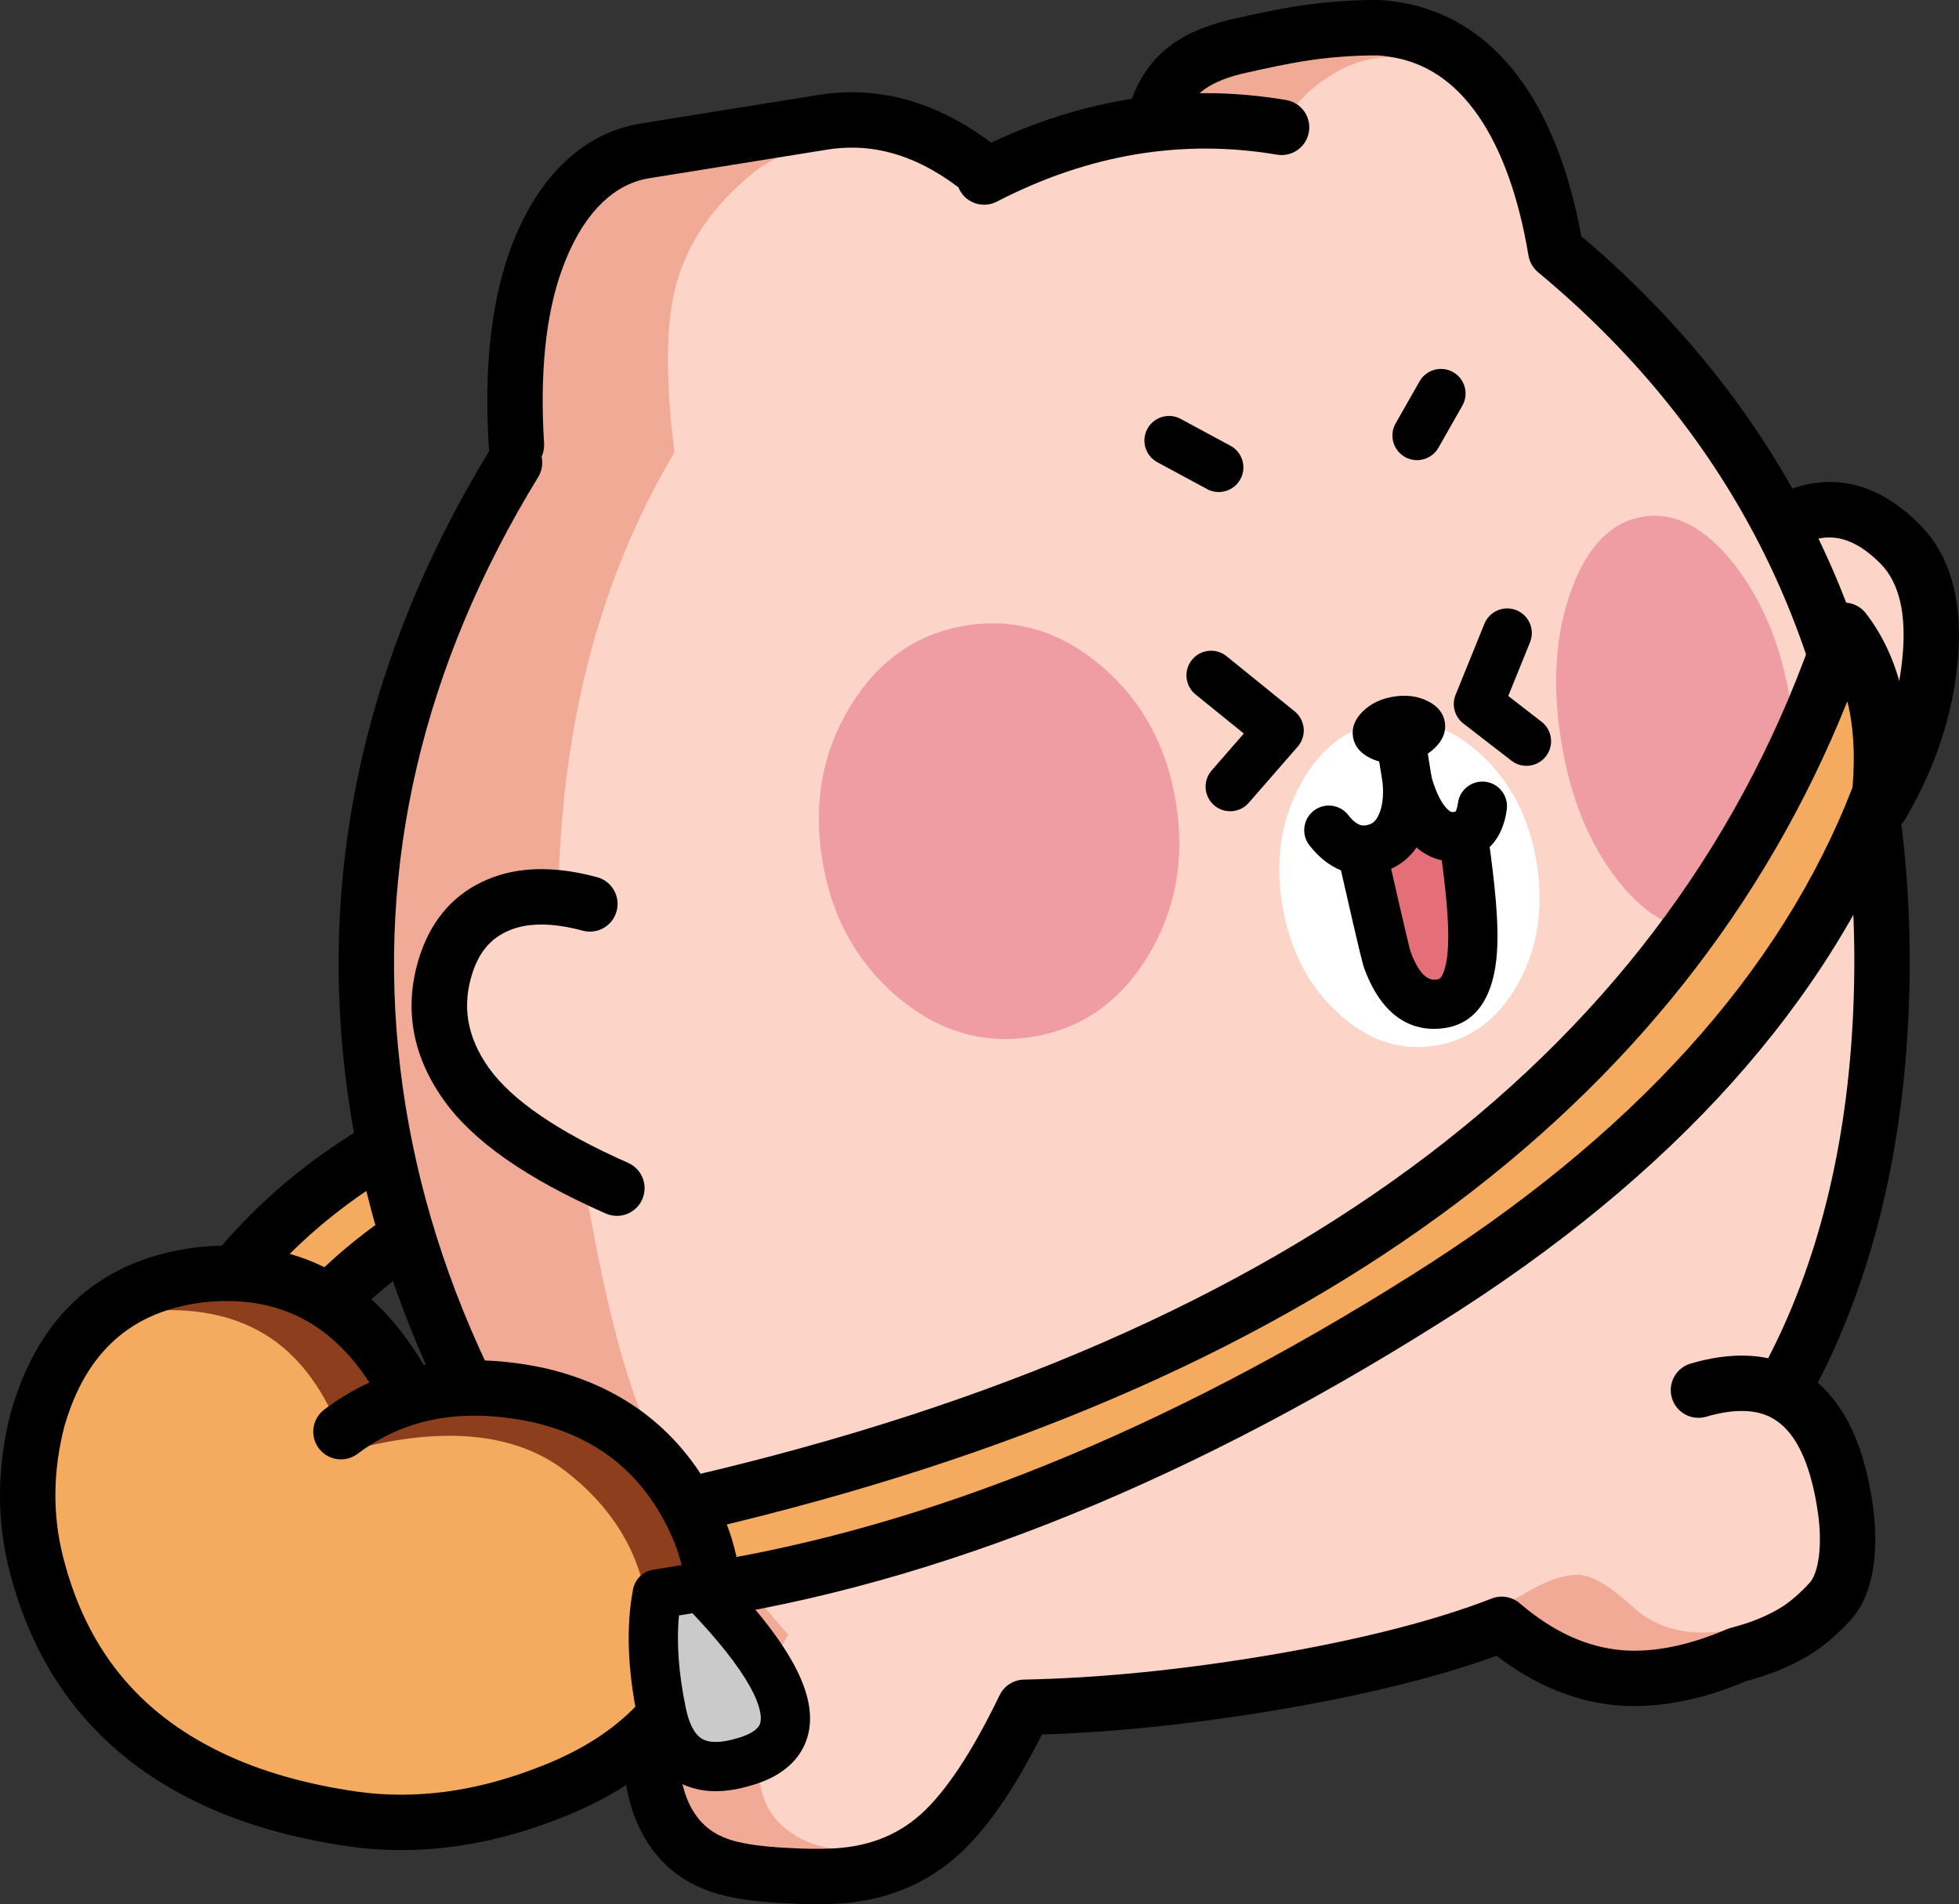 <?xml version="1.0" encoding="utf-8"?>
<!-- Generator: Adobe Illustrator 16.0.0, SVG Export Plug-In . SVG Version: 6.00 Build 0)  -->
<!DOCTYPE svg PUBLIC "-//W3C//DTD SVG 1.1//EN" "http://www.w3.org/Graphics/SVG/1.1/DTD/svg11.dtd">
<svg version="1.1" id="레이어_1" xmlns="http://www.w3.org/2000/svg" xmlns:xlink="http://www.w3.org/1999/xlink" x="0px"
	 y="0px" width="533.583px" height="518.701px" viewBox="0 0 533.583 518.701" enable-background="new 0 0 533.583 518.701"
	 xml:space="preserve">
<rect x="0" y="0" width="533.583" height="518.701" fill="#333333" stroke="none"/>
<path fill="#FCD4C8" d="M512.465,219.183c7.505-12.837,11.902-25.949,13.193-39.341c1.396-14.138-1.263-24.645-7.979-31.52
	c-7.532-7.69-15.43-10.724-23.694-9.097c-8.989,1.858-20.528,9.486-34.612,22.885L512.465,219.183z"/>
<path d="M513.022,226.758c2.399-0.172,4.673-1.484,5.979-3.719c8.022-13.725,12.797-27.998,14.188-42.421
	c1.618-16.377-1.776-29.005-10.091-37.515c-9.395-9.592-19.676-13.363-30.544-11.229c-10.566,2.186-23.089,10.3-38.358,24.822
	c-3.018,2.872-3.137,7.646-0.266,10.666c2.869,3.015,7.642,3.137,10.665,0.266c16.173-15.384,25.753-19.892,30.942-20.965
	c5.562-1.097,11.09,1.185,16.774,6.989c5.049,5.168,7.022,13.75,5.862,25.5c-1.182,12.251-5.286,24.449-12.198,36.274
	c-2.103,3.597-0.892,8.217,2.705,10.317C510.045,226.543,511.558,226.864,513.022,226.758"/>
<path fill="#FCD4C8" d="M383.445,9.298c-3.055-0.696-5.721-1.089-7.998-1.176c-7.248-0.022-14.459,0.542-21.631,1.696
	c-4.303,0.691-10.109,1.879-17.422,3.565c-5.99,1.473-10.678,3.641-14.065,6.506c-3.784,3.212-6.425,7.738-7.919,13.583l1.012,6.289
	l-47.417,7.624l-3.023-1.383c-4.413-3.572-8.897-6.474-13.454-8.701c-8.855-3.749-17.924-4.895-27.208-3.437l-48.741,7.837
	c-6.832,1.156-12.882,4.534-18.15,10.134c-4.779,5.127-8.625,11.829-11.539,20.108c-4.668,13.201-6.38,29.832-5.136,49.892
	l-0.509,4.751c-32.548,53.112-45.43,108.325-38.648,165.642c6.737,57.039,32.351,111.269,76.839,162.69
	c-1.281,7.167-1.633,14.835-1.055,23.006c0.181,8.517,1.972,15.783,5.373,21.802c3.466,6.063,7.892,9.483,13.28,10.259
	c7.242,1.042,16.936,1.324,29.083,0.841c11.889-0.326,21.95-3.924,30.184-10.795c8.178-6.861,16.125-18.326,23.842-34.394
	c20.93-0.423,43.489-2.663,67.682-6.724c25.451-4.318,46.22-9.609,62.304-15.876c2.614-0.985,6.185-2.719,10.709-5.202
	c0.212-0.091,3.663-2.031,10.354-5.823c20.472,11.875,34.133,17.291,40.982,16.246l1.159-0.188
	c6.351-0.625,11.917-2.086,16.698-4.382c3.832-1.862,6.977-4.121,9.436-6.781c2.32-2.466,3.816-6.188,4.487-11.163
	c0.565-4.222,0.501-8.852-0.196-13.89c-1.986-14.113-6.335-23.911-13.046-29.398c-1.363-1.082-2.813-2.01-4.353-2.779
	c2.683-4.789,5.191-9.776,7.526-14.964c13.213-29.402,19.821-63.63,19.824-102.681c-0.044-40.399-7.831-77.039-23.361-109.913
	c-14.866-31.565-36.698-59.296-65.499-83.188c-2.878-17.195-7.855-30.91-14.935-41.148C402.136,18.009,393.646,11.847,383.445,9.298
	"/>
<path fill="#EF9CA3" d="M472.234,153.579c-7.867-9.938-16.103-14.216-24.703-12.834c-8.658,1.393-15.166,8.041-19.521,19.946
	c-4.355,11.903-5.286,25.607-2.793,41.113c2.484,15.448,7.664,28.172,15.541,38.167c7.867,9.939,16.131,14.213,24.789,12.819
	c8.601-1.382,15.08-8.026,19.435-19.93c4.347-11.961,5.278-25.666,2.794-41.115C485.283,176.241,480.102,163.519,472.234,153.579
	 M263.164,170.389c-13.355,2.147-23.851,9.438-31.489,21.869c-7.638,12.433-10.21,26.401-7.717,41.906
	c2.484,15.449,9.306,27.908,20.465,37.375c11.149,9.412,23.402,13.043,36.757,10.896c13.298-2.139,23.766-9.424,31.404-21.856
	c7.629-12.488,10.201-26.457,7.717-41.906c-2.493-15.505-9.314-27.963-20.465-37.375
	C288.687,171.887,276.461,168.25,263.164,170.389"/>
<path fill="#F4AB5F" d="M75.725,373.129l-17.808-18.358c15.227-21.606,36.269-38.572,63.125-50.898l20.785,15.76
	C109.455,334.411,87.421,352.244,75.725,373.129"/>
<path d="M70.311,378.381l-17.808-18.359c-2.526-2.602-2.841-6.633-0.751-9.598c15.935-22.607,38.189-40.577,66.144-53.407
	c2.527-1.157,5.486-0.834,7.704,0.846l20.785,15.758c2.115,1.604,3.232,4.202,2.94,6.841c-0.292,2.637-1.95,4.929-4.364,6.031
	c-30.733,14.03-51.812,30.963-62.655,50.322c-1.164,2.079-3.242,3.486-5.604,3.796c-0.146,0.019-0.291,0.032-0.438,0.044
	C74.049,380.813,71.868,379.988,70.311,378.381 M120.134,312.649c-21.527,10.527-39.095,24.446-52.345,41.467l6.702,6.907
	c11.535-16.185,29.293-30.526,52.99-42.803L120.134,312.649z"/>
<path fill="#F1AA95" d="M430.387,429.01c2.242,0.206,4.89,1.363,7.945,3.476c1.528,1.056,3.842,2.948,6.94,5.676
	c7.577,6.648,17.847,8.224,30.811,4.724c-11.36,5.73-19.562,9.626-24.608,11.683c-8.48,3.57-15.652,4.723-21.516,3.459
	l-25.537-18.39c3.85-1.751,8.678-4.281,14.484-7.594C423.521,429.775,427.348,428.763,430.387,429.01 M349.102,34.346l-38.637-0.069
	c-1.265-9.984,7.086-18.769,25.051-26.355c19.826-5.168,38.094-2.077,54.803,9.271c-9.428-2.672-17.768-2.096-25.02,1.729
	C358.047,22.749,352.648,27.89,349.102,34.346 M205.893,46.506c-11.849,9.375-19.233,20.298-22.152,32.765
	c-2.4,10.063-2.419,24.724-0.058,43.982c-13.719,23.091-22.965,48.827-27.739,77.213c-4.897,29.027-5.292,61.943-1.186,98.75
	c4.956,26.595,7.993,42.489,9.111,47.687c2.997,14.063,6.164,25.665,9.502,34.806c7.075,19.011,20.838,40.198,41.291,63.566
	c-4.398,7.499-7.089,15.571-8.076,24.219c-0.811,6.922-0.488,13.152,0.968,18.691c1.304,4.939,4.249,8.824,8.835,11.651
	c4.467,2.791,9.718,4.125,15.754,4.003c-1.006,0.785-3.053,1.427-6.143,1.923c-3.098,0.44-5.551,0.496-7.359,0.165
	c-3.56-0.675-6.218-0.842-7.975-0.501c-9.244,1.995-15.133,3.026-17.669,3.096c-8.904-1.171-14.417-8.888-16.541-23.148
	c-1.848-12.55-0.818-23.921,3.089-34.112c-23.765-17.571-43.645-45.475-59.64-83.706c-17.073-40.721-24.736-82.217-22.987-124.49
	c2.937-25.374,7.475-47.836,13.613-67.386c6.735-21.117,15.648-39.953,26.739-56.508c-0.47-7.848-0.049-16.319,1.261-25.416
	c0.941-7.169,2.592-15.386,4.95-24.649c2.721-14.756,10.443-24.458,23.165-29.108l38.065-6.12l28.751,3.526
	c-3.453-0.009-7.96,0.828-13.518,2.514C213.788,41.756,209.104,43.953,205.893,46.506"/>
<path d="M229.164,518.482c12.26-0.881,22.911-5.236,31.626-12.97c7.777-6.97,15.319-17.796,23.011-33.034
	c19.926-0.645,41.49-2.896,64.178-6.702c23.744-4.03,43.781-8.979,59.662-14.734c10.416,8,21.523,12.544,33.07,13.519
	c10.826,0.835,22.607-1.414,35.084-6.69c6.997-1.852,13.096-4.45,18.135-7.729c3.474-2.311,6.819-5.23,10.01-8.719
	c3.339-3.55,5.514-8.705,6.397-15.246c0.654-4.882,0.587-10.239-0.198-15.932c-2.217-15.74-7.127-26.736-15.006-33.581
	c1.579-3.077,3.098-6.23,4.539-9.429c13.592-30.252,20.485-65.838,20.488-105.777c-0.045-41.342-8.146-79.403-24.083-113.136
	c-14.899-31.635-36.882-59.877-65.367-83.983c-3.126-16.958-8.397-30.883-15.685-41.421C407.2,11.629,397.161,4.394,385.182,1.401
	c-3.694-0.845-6.766-1.288-9.539-1.396c-0.088-0.002-0.176-0.004-0.266-0.005c-7.617-0.023-15.307,0.579-22.85,1.792
	c-4.454,0.714-10.485,1.948-17.922,3.662c-7.207,1.77-12.973,4.487-17.24,8.097c-4.991,4.235-8.473,10.111-10.355,17.472
	c-1.033,4.035,1.402,8.146,5.438,9.179c4.03,1.033,8.144-1.402,9.177-5.44c1.107-4.331,2.905-7.504,5.491-9.699
	c2.466-2.085,6.165-3.748,10.985-4.933c7.002-1.613,12.697-2.779,16.818-3.442c6.694-1.077,13.51-1.615,20.271-1.601
	c1.779,0.08,3.959,0.412,6.484,0.987c8.291,2.073,15.193,7.133,20.946,15.43c6.405,9.262,11.015,22.083,13.696,38.095
	c0.298,1.786,1.23,3.405,2.621,4.562c27.809,23.068,49.171,50.186,63.492,80.596c14.983,31.717,22.6,67.617,22.643,106.707
	c-0.004,37.788-6.45,71.293-19.161,99.582c-1.364,3.031-2.808,6.019-4.308,8.929c-6.276-1.305-13.348-0.821-21.113,1.453
	c-3.997,1.173-6.287,5.365-5.115,9.363c1.174,3.998,5.362,6.287,9.361,5.115c7.063-2.072,12.854-2.08,17.217-0.027
	c1.042,0.527,2.04,1.168,2.971,1.908c5.082,4.154,8.566,12.435,10.27,24.542c0.598,4.323,0.662,8.312,0.189,11.837
	c-0.439,3.259-1.33,5.748-2.508,7c-2.436,2.662-4.849,4.781-7.24,6.374c-3.733,2.426-8.52,4.416-14.164,5.867
	c-0.375,0.096-0.74,0.221-1.097,0.374c-10.409,4.467-19.981,6.395-28.446,5.743c-9.723-0.821-18.896-5.008-27.988-12.793
	c-2.111-1.811-5.049-2.311-7.645-1.299c-15.531,6.05-35.996,11.254-60.828,15.467c-23.705,3.98-46.111,6.205-66.572,6.617
	c-2.838,0.058-5.408,1.708-6.643,4.269c-7.426,15.411-14.661,26.336-21.505,32.469c-6.694,5.938-14.814,8.977-24.801,9.289
	c-3.136,0.128-6.668,0.083-10.578-0.138c-9.491-0.412-14.412-1.53-16.886-2.398c-4.168-1.421-7.264-3.838-9.524-7.408
	c-2.583-4.125-3.979-9.66-4.131-16.42c-0.002-0.123-0.008-0.243-0.017-0.365c-0.53-7.506-0.209-14.619,0.956-21.145
	c0.4-2.241-0.231-4.542-1.721-6.263c-43.275-50.021-68.527-103.395-75.051-158.642c-6.548-55.324,6.099-109.428,37.587-160.812
	c1.06-1.73,1.339-3.717,0.938-5.554c0.502-1.093,0.748-2.322,0.669-3.606c-1.176-18.949,0.412-34.732,4.72-46.912
	c2.555-7.264,5.9-13.14,9.944-17.477c4.125-4.388,8.677-6.96,13.889-7.842l48.682-7.826c12.934-2.034,25.307,1.866,37.74,11.935
	c3.238,2.621,7.989,2.122,10.608-1.116c2.623-3.238,2.123-7.986-1.115-10.608c-15.716-12.729-32.412-17.814-49.602-15.109
	l-48.768,7.84c-8.518,1.441-16.05,5.615-22.447,12.415c-5.493,5.891-9.912,13.542-13.159,22.771
	c-4.983,14.092-6.852,31.882-5.55,52.864c0.023,0.365,0.071,0.724,0.143,1.07c-32.977,54.128-46.186,111.231-39.262,169.74
	c6.769,57.307,32.449,112.495,76.339,164.076c-0.908,6.666-1.11,13.74-0.601,21.089c0.236,9.435,2.404,17.486,6.443,23.936
	c4.135,6.532,9.97,11.107,17.361,13.628c5.007,1.755,11.916,2.812,21.065,3.207c4.302,0.242,8.328,0.294,11.869,0.147
	C227.388,518.589,228.281,518.544,229.164,518.482"/>
<path d="M268.6,55.751c0.993-0.07,1.988-0.342,2.928-0.828c24.821-12.866,50.484-17.173,76.284-12.795
	c4.11,0.693,8.001-2.067,8.698-6.177c0.697-4.106-2.068-8.002-6.176-8.698c-29.1-4.936-57.949-0.135-85.75,14.275
	c-3.699,1.917-5.142,6.47-3.225,10.168C262.789,54.456,265.685,55.961,268.6,55.751"/>
<path d="M328.781,133.223l-13.553-7.315c-3.258-1.757-4.475-5.826-2.715-9.085c1.758-3.257,5.824-4.476,9.084-2.714l13.554,7.313
	c3.259,1.759,4.474,5.826,2.715,9.086c-1.13,2.095-3.215,3.346-5.427,3.504C331.212,134.101,329.945,133.852,328.781,133.223
	 M382.648,124.465c-3.217-1.83-4.342-5.926-2.508-9.144l6.512-11.441c1.83-3.218,5.924-4.341,9.144-2.509
	c3.218,1.831,4.343,5.925,2.509,9.145l-6.512,11.44c-1.15,2.022-3.193,3.216-5.352,3.371
	C385.163,125.419,383.846,125.148,382.648,124.465"/>
<path d="M330.674,219.334c-2.793-2.433-3.084-6.668-0.651-9.459l8.765-10.062l-13.143-10.642c-2.877-2.33-3.32-6.552-0.99-9.432
	c2.33-2.879,6.553-3.32,9.432-0.989l18.541,15.015c1.414,1.146,2.304,2.817,2.461,4.63c0.158,1.814-0.43,3.613-1.625,4.986
	l-13.33,15.3c-1.211,1.391-2.869,2.163-4.574,2.284C333.84,221.09,332.074,220.556,330.674,219.334 M411.67,207.202l-13.086-10.12
	c-2.379-1.84-3.242-5.036-2.113-7.822l7.841-19.342c1.392-3.434,5.303-5.087,8.733-3.696c3.433,1.392,5.086,5.301,3.695,8.733
	l-5.931,14.63l9.065,7.011c2.93,2.264,3.468,6.476,1.201,9.406c-1.215,1.569-2.99,2.454-4.826,2.586
	C414.664,208.701,413.029,208.253,411.67,207.202"/>
<path fill="#FCD4C8" d="M141.18,244.861c5.656-1.078,12.152-0.623,19.49,1.365c14.227,24.425,16.68,50.235,7.356,77.428
	c-20.287-8.963-33.98-18.447-41.079-28.455c-7.399-10.47-9.164-21.447-5.295-32.937c2.616-7.664,7.317-12.92,14.103-15.765
	C137.45,245.772,139.258,245.226,141.18,244.861"/>
<path d="M168.56,331.179c2.695-0.193,5.197-1.832,6.366-4.478c1.683-3.81-0.041-8.264-3.852-9.948
	c-18.93-8.362-31.706-17.084-37.973-25.921c-5.973-8.448-7.382-17.009-4.3-26.162c1.92-5.626,5.06-9.198,9.872-11.218
	c1.235-0.527,2.536-0.919,3.917-1.18c4.497-0.863,9.918-0.444,16.106,1.233c4.021,1.091,8.163-1.284,9.255-5.306
	c1.089-4.022-1.286-8.165-5.307-9.255c-8.416-2.282-16.113-2.783-22.877-1.494c-2.446,0.464-4.795,1.175-6.979,2.11
	c-8.779,3.681-14.945,10.507-18.275,20.264c-4.673,13.875-2.558,27.231,6.275,39.727c7.981,11.251,22.433,21.391,44.189,31.001
	C166.144,331.07,167.371,331.265,168.56,331.179"/>
<path fill="#FFFFFF" d="M418.564,235.102c-1.954-12.152-7.021-22.017-15.199-29.59c-8.169-7.51-17.053-10.492-26.652-8.949
	c-9.6,1.544-17.045,7.151-22.338,16.826c-5.392,9.756-7.111,20.709-5.156,32.863c1.974,12.279,7.045,22.173,15.214,29.685
	c8.048,7.466,16.872,10.427,26.471,8.883c9.601-1.543,17.106-7.13,22.519-16.761C418.824,258.368,420.539,247.381,418.564,235.102"
	/>
<path d="M373.213,206.498c-2.729-1.354-4.293-3.273-4.691-5.757c-0.398-2.481,0.484-4.794,2.65-6.936
	c2.166-2.144,4.972-3.491,8.417-4.044c3.446-0.556,6.532-0.154,9.261,1.202c2.729,1.354,4.292,3.272,4.691,5.756
	c0.398,2.481-0.484,4.794-2.65,6.936c-2.166,2.144-4.971,3.49-8.417,4.045S375.94,207.853,373.213,206.498"/>
<path fill="#E56F79" d="M385.59,223.785l-13.821,11.718c3.694,16.282,5.735,24.937,6.127,25.962
	c3.409,9.232,8.508,13.143,15.299,11.731c4.979-1.057,7.624-6.436,7.933-16.14c0.235-5.919-0.563-15.285-2.396-28.095
	L385.59,223.785z"/>
<path d="M391.922,280.214c0.957-0.067,1.848-0.203,2.649-0.37c0.013-0.003,0.024-0.006,0.037-0.009
	c5.75-1.224,12.707-6.114,13.231-22.458c0.252-6.388-0.552-15.967-2.457-29.285c-0.524-3.666-3.92-6.193-7.588-5.688
	c-3.666,0.525-6.214,3.923-5.688,7.588c1.768,12.351,2.553,21.394,2.333,26.878c-0.001,0.025-0.002,0.048-0.002,0.072
	c-0.217,6.748-1.715,9.574-2.616,9.777c-1.478,0.305-4.524,0.895-7.623-7.496c-0.009-0.025-0.019-0.048-0.026-0.072
	c-0.14-0.464-1.13-4.238-5.851-25.05c-0.819-3.613-4.415-5.884-8.022-5.057c-3.611,0.817-5.875,4.41-5.056,8.022
	c5.565,24.537,6.069,26.002,6.388,26.836C376.983,278.366,385.809,280.654,391.922,280.214"/>
<path d="M372.652,238.217c1.391-0.1,2.623-0.354,3.633-0.641c4.859-1.282,8.749-4.545,11.139-9.406
	c2.254-4.479,3.104-10.032,2.493-16.448c-0.013-0.146-0.03-0.288-0.054-0.433l-1.038-6.449c-0.588-3.653-4.005-6.153-7.685-5.555
	c-3.657,0.589-6.144,4.03-5.555,7.687l1,6.224c0.334,3.768-0.059,6.797-1.171,9.004c-0.866,1.762-1.791,2.21-2.667,2.443
	c-1.13,0.316-2.839,0.804-5.518-2.63c-2.28-2.922-6.491-3.44-9.412-1.161c-2.919,2.277-3.439,6.492-1.161,9.411
	C362.116,237.256,368.189,238.538,372.652,238.217"/>
<path d="M396.83,234.554c7.506-0.538,12.506-5.687,13.584-14.098c0.471-3.673-2.125-7.032-5.799-7.504
	c-3.664-0.462-7.033,2.125-7.503,5.799c-0.226,1.759-0.653,2.303-0.695,2.354c-0.026,0.002-0.159,0.052-0.512,0.078
	c-0.144,0.01-0.322,0.014-0.536,0.008c-0.178-0.008-0.725-0.309-1.464-1.122c-1.065-1.18-2.647-3.644-4.063-8.615
	c-1.016-3.561-4.736-5.623-8.287-4.611c-3.562,1.016-5.625,4.726-4.61,8.286c1.729,6.069,4.026,10.63,7.024,13.946
	c3.959,4.356,8.123,5.404,10.924,5.517C395.555,234.613,396.202,234.6,396.83,234.554"/>
<path fill="#F4AB5F" d="M187.347,410.022c0.957-0.22,1.909-0.457,2.856-0.714c167.85-39.183,271.869-118.389,312.055-237.614
	c8.248,10.683,11.502,25.469,9.765,44.354l0.083-0.012c-20.061,52.726-61.396,98.706-124.004,137.937
	c-72.282,45.546-141.269,72.486-206.96,80.817L187.347,410.022z"/>
<path d="M175.499,439.796c-1.654-1.864-2.28-4.424-1.675-6.84l6.205-24.768c0.69-2.752,2.865-4.883,5.629-5.518
	c0.931-0.214,1.86-0.433,2.835-0.667C352.84,363.611,456,285.312,495.11,169.285c0.889-2.638,3.157-4.571,5.899-5.03
	c2.754-0.471,5.52,0.627,7.219,2.83c9.289,12.032,13.115,28.46,11.377,48.839c0.016,0.942-0.146,1.891-0.491,2.799
	c-20.536,54.047-63.267,101.702-126.992,141.633c-72.882,45.926-143.546,73.485-210.032,81.917c-0.137,0.019-0.273,0.03-0.41,0.04
	C179.349,442.48,177.06,441.555,175.499,439.796 M503.171,191.025c-44.739,111.638-148.817,187.389-309.625,225.288l-2.36,9.424
	c61.092-9.688,125.919-35.943,192.91-78.154c60.449-37.879,100.983-82.661,120.492-133.115
	C505.331,205.589,504.855,197.755,503.171,191.025"/>
<path fill="#F4AB5F" d="M189.933,415.548c4.502,10.275,5.481,20.589,2.937,30.938c-6.673,19.663-21.47,33.756-44.391,42.284
	c-17.745,6.808-35.01,9.075-51.794,6.8c-15.215-2.132-28.508-5.965-39.88-11.5c-24.537-11.871-40.199-31.311-46.985-58.322
	c-3.189-12.672-3.05-25.711,0.417-39.117c6.771-23.488,21.553-36.618,44.347-39.389c25.382-2.672,44.371,8.424,56.966,33.286
	c10.593-3.117,22.366-3.284,35.319-0.5C167.16,384.797,181.514,396.639,189.933,415.548"/>
<path fill="#8D3E1C" d="M191.836,432.136l-14.09,3.708c-2.345-14.437-9.9-26.577-22.665-36.424
	c-14.048-10.842-33.874-12.889-59.478-6.141c-4.397-13.026-10.85-22.713-19.359-29.063c-8.525-6.338-19.109-9.333-31.751-8.985
	l26.895-4.324l40.572,25.31l50.097,10.621C181.115,400.092,191.041,415.192,191.836,432.136"/>
<path fill="#8D3E1C" d="M176.616,440.401c-0.126-1.447-0.3-2.875-0.522-4.273c-0.002-0.014-0.004-0.023-0.005-0.035
	c-2.268-13.927-9.681-25.817-22.031-35.344c-13.551-10.456-33.072-12.423-58.028-5.85c-0.848,0.236-1.734-0.249-2.015-1.084
	c-4.266-12.636-10.583-22.141-18.77-28.251c-8.176-6.079-18.507-8.991-30.706-8.657c-0.882,0.023-1.633-0.641-1.715-1.52
	c-0.082-0.878,0.531-1.67,1.403-1.811l26.895-4.324c0.4-0.071,0.81,0.017,1.153,0.231l40.322,25.154l49.808,10.56
	c0.219,0.048,0.426,0.137,0.609,0.266c19.42,13.505,29.68,29.181,30.496,46.594c0.038,0.79-0.482,1.498-1.247,1.7l-12.64,3.328
	c0.134,0.998,0.245,2.009,0.333,3.028c0.079,0.923-0.604,1.734-1.527,1.814c-0.008,0.001-0.016,0.001-0.023,0.001
	C177.493,441.996,176.695,441.316,176.616,440.401 M161.376,388.408l-49.764-10.551c-0.191-0.041-0.374-0.114-0.54-0.218
	l-40.039-24.978l-12.55,2.018c7.059,1.422,13.337,4.162,18.763,8.196c8.42,6.282,14.953,15.832,19.433,28.394
	c25.303-6.378,45.289-4.085,59.425,6.825c12.514,9.653,20.236,21.644,22.972,35.667l11.001-2.896
	C188.854,415.163,179.207,400.885,161.376,388.408"/>
<path d="M95.638,503.041c-15.926-2.232-30.102-6.332-42.119-12.181c-26.527-12.833-43.691-34.122-51.014-63.27
	c-3.486-13.854-3.342-28.269,0.483-43.048c7.658-26.563,24.71-41.633,50.807-44.804c26.778-2.81,47.509,7.971,61.609,32.097
	c10.186-1.984,21.297-1.694,33.19,0.888c22.612,5.287,38.839,18.663,48.248,39.798c5.163,11.782,6.291,23.815,3.352,35.767
	c-0.051,0.21-0.111,0.419-0.182,0.624c-7.406,21.822-23.859,37.61-48.83,46.9c-11.553,4.434-23.036,7.063-34.341,7.874
	C109.694,504.199,102.615,503.985,95.638,503.041 M183.042,418.617c-7.472-16.783-19.863-26.989-37.765-31.177
	c-11.594-2.514-22.183-2.42-31.479,0.289c-0.088,0.029-0.175,0.054-0.263,0.078c-5.742,1.698-11.166,4.456-16.126,8.199
	c-3.324,2.51-8.056,1.848-10.565-1.479c-2.509-3.324-1.848-8.055,1.478-10.564c3.88-2.928,7.992-5.395,12.291-7.373
	c-10.874-16.74-25.721-23.895-45.12-21.86c-19.672,2.391-32.104,13.509-37.954,33.789c-3.13,12.107-3.266,24.013-0.403,35.392
	c6.271,24.964,20.322,42.42,42.97,53.376c10.609,5.163,23.268,8.802,37.591,10.809c15.436,2.091,31.613-0.049,48.152-6.396
	c20.75-7.719,33.762-19.931,39.77-37.325C187.681,435.708,186.831,427.265,183.042,418.617"/>
<path fill="#CACACA" d="M180.243,466.683c-2.586-12.392-2.997-23.22-1.233-32.483l11.999-1.93
	c26.157,26.748,29.933,42.667,11.329,47.755C190.21,483.588,182.846,479.141,180.243,466.683"/>
<path d="M184.304,485.142c-5.35-3.202-8.923-8.936-10.619-17.049c-2.759-13.23-3.184-25.055-1.263-35.149
	c0.528-2.771,2.735-4.918,5.523-5.366l11.999-1.929c2.134-0.341,4.334,0.374,5.858,1.934c19.492,19.932,27.188,34.309,24.224,45.243
	c-1.245,4.59-5.016,10.685-15.797,13.632c-2.588,0.761-5.047,1.225-7.374,1.392C192.09,488.19,187.887,487.287,184.304,485.142
	 M184.941,440.037c-0.727,7.363-0.102,15.856,1.872,25.315c0.617,2.954,1.878,6.787,4.378,8.284
	c2.479,1.483,6.403,0.794,9.377-0.079c2.643-0.723,5.919-2.045,6.514-4.24c0.528-1.945,0.657-9.706-18.47-29.87L184.941,440.037z"/>
</svg>
